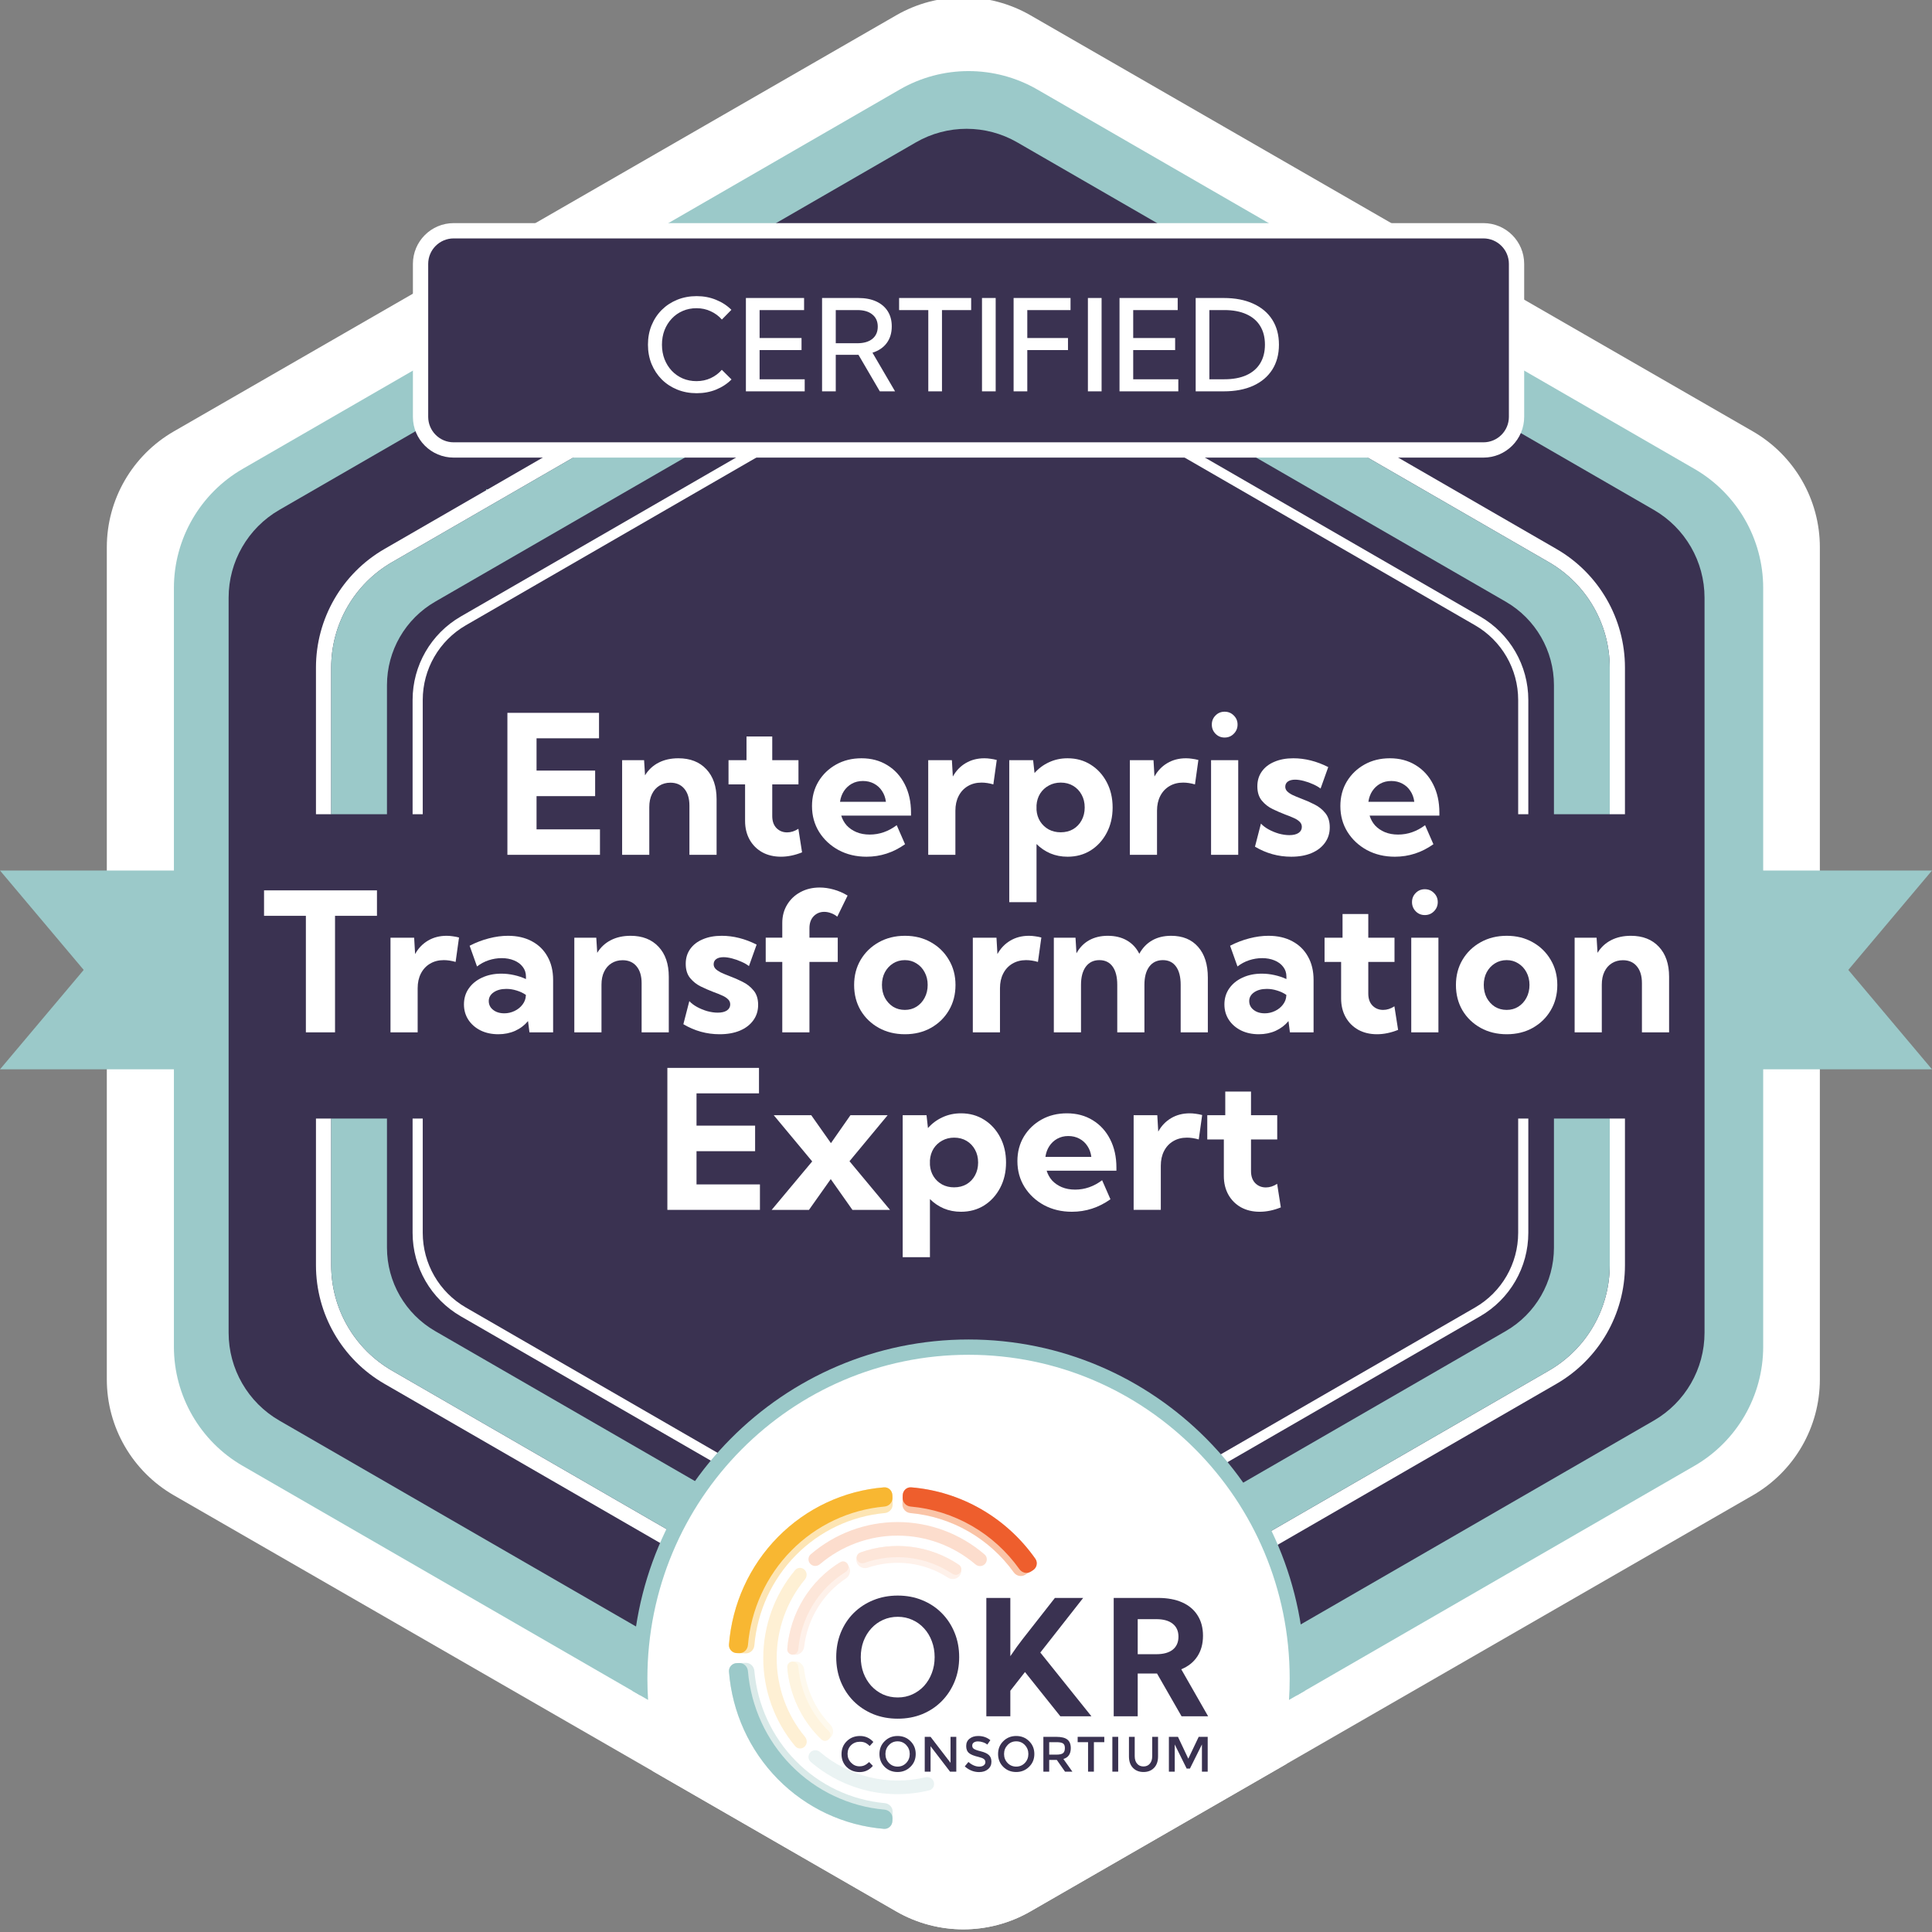 <?xml version="1.0" encoding="UTF-8"?> <svg xmlns="http://www.w3.org/2000/svg" width="363" height="363" viewBox="0 0 363 363" fill="none"><rect x="0" y="0" width="363" height="363" fill="#808080" stroke="none"/><g clip-path="url(#clip0_332_13309)"><path d="M168.394 2.87C176.195 -1.623 185.806 -1.623 193.607 2.87L329.324 81.043C337.125 85.537 341.93 93.84 341.93 102.826V259.174C341.93 268.16 337.125 276.463 329.324 280.957L193.607 359.13C185.806 363.623 176.195 363.623 168.394 359.13L32.677 280.957C24.876 276.463 20.07 268.16 20.07 259.174V102.826C20.07 93.84 24.876 85.537 32.677 81.043L168.394 2.87Z" fill="white"></path><path fill-rule="evenodd" clip-rule="evenodd" d="M188.204 28.434C184.352 26.21 179.605 26.21 175.753 28.434L52.309 99.704C48.457 101.929 46.084 106.039 46.084 110.487V253.028C46.084 257.476 48.457 261.586 52.309 263.811L175.752 335.081C179.605 337.305 184.352 337.305 188.204 335.081L311.648 263.811C315.501 261.586 317.874 257.476 317.874 253.028V110.487C317.874 106.04 315.501 101.929 311.648 99.705L188.204 28.434ZM169.048 16.822C177.049 12.202 186.907 12.202 194.909 16.822L318.352 88.092C326.353 92.712 331.283 101.248 331.283 110.487V163.559H363L347.274 182.236L363 200.913H331.283V253.028C331.283 262.267 326.353 270.804 318.353 275.423L194.908 346.694C186.908 351.312 177.05 351.313 169.049 346.694L45.605 275.423C37.604 270.804 32.675 262.267 32.675 253.028V200.913H0L15.726 182.236L0 163.559H32.675V110.487C32.675 101.248 37.604 92.712 45.605 88.092L169.048 16.822Z" fill="#9BC9C9"></path><path d="M172.078 26.754C177.976 23.349 185.241 23.349 191.138 26.754L310.732 95.801C316.629 99.206 320.262 105.498 320.262 112.307V250.402C320.262 257.211 316.629 263.503 310.732 266.908L191.138 335.956C185.241 339.36 177.976 339.36 172.078 335.956L52.485 266.908C46.588 263.503 42.955 257.211 42.955 250.402V112.307C42.955 105.498 46.588 99.206 52.485 95.801L172.078 26.754Z" fill="#3A3251"></path><path fill-rule="evenodd" clip-rule="evenodd" d="M291.015 105.626L193.774 49.483C186.697 45.398 177.979 45.398 170.902 49.483L73.661 105.626C66.584 109.711 62.225 117.262 62.225 125.433V152.985H59.366V125.433C59.366 116.241 64.27 107.746 72.231 103.15L169.473 47.007C177.434 42.411 187.242 42.411 195.203 47.007L292.445 103.15C300.406 107.746 305.31 116.241 305.31 125.433V152.985H302.451V125.433C302.451 117.262 298.092 109.711 291.015 105.626ZM59.366 210.165H62.225V237.718C62.225 245.889 66.584 253.44 73.661 257.526L170.902 313.668C177.979 317.754 186.697 317.754 193.774 313.668L291.015 257.526C298.092 253.44 302.451 245.889 302.451 237.718V210.165H305.31V237.718C305.31 246.911 300.406 255.405 292.445 260.002L195.203 316.144C187.242 320.74 177.434 320.74 169.473 316.144L72.231 260.002C64.27 255.405 59.366 246.911 59.366 237.718V210.165Z" fill="white"></path><path fill-rule="evenodd" clip-rule="evenodd" d="M291.015 105.625L193.773 49.483C186.697 45.397 177.978 45.397 170.902 49.483L73.66 105.625C66.584 109.711 62.224 117.261 62.224 125.433V152.984H72.707V128.733C72.707 122.264 76.158 116.287 81.76 113.052L173.284 60.211C178.886 56.977 185.789 56.977 191.391 60.211L282.914 113.052C288.517 116.287 291.968 122.264 291.968 128.733V152.984H302.451V125.433C302.451 117.261 298.091 109.711 291.015 105.625ZM166.749 48.579L74.955 101.576C75 101.55 75.044 101.524 75.09 101.498L166.613 48.657C166.658 48.631 166.703 48.605 166.749 48.579ZM198.062 48.657C198.017 48.631 197.971 48.605 197.926 48.579L289.72 101.576C289.675 101.55 289.63 101.524 289.585 101.498L198.062 48.657ZM302.451 237.717V210.164H291.968V234.416C291.968 240.885 288.517 246.862 282.914 250.097L191.391 302.938C185.789 306.172 178.886 306.172 173.284 302.938L81.76 250.097C76.158 246.862 72.707 240.885 72.707 234.416V210.164H62.224V237.717C62.224 245.889 66.584 253.439 73.66 257.525L170.902 313.667C177.978 317.753 186.697 317.753 193.773 313.667L291.015 257.525C298.091 253.439 302.451 245.889 302.451 237.717Z" fill="#9BC9C9"></path><path fill-rule="evenodd" clip-rule="evenodd" d="M277.147 117.482L190.438 67.421C185.426 64.527 179.25 64.527 174.237 67.421L87.529 117.482C82.516 120.376 79.428 125.724 79.428 131.512V152.983H77.522V131.512C77.522 125.043 80.974 119.066 86.576 115.831L173.284 65.77C178.887 62.536 185.789 62.536 191.391 65.77L278.1 115.831C283.702 119.066 287.153 125.043 287.153 131.512V152.983H285.247V131.512C285.247 125.724 282.159 120.376 277.147 117.482ZM77.522 210.163H79.428V231.635C79.428 237.423 82.516 242.771 87.529 245.665L174.237 295.726C179.25 298.62 185.426 298.62 190.438 295.726L277.147 245.665C282.159 242.771 285.247 237.423 285.247 231.635V210.163H287.153V231.635C287.153 238.104 283.702 244.081 278.1 247.316L191.391 297.377C185.789 300.611 178.887 300.611 173.284 297.377L86.576 247.316C80.974 244.081 77.522 238.104 77.522 231.635V210.163Z" fill="white"></path><path d="M240.652 226.857C239.289 227.403 237.967 227.676 236.686 227.676C235.358 227.676 234.184 227.397 233.165 226.84C232.157 226.271 231.369 225.482 230.799 224.474C230.23 223.455 229.946 222.281 229.946 220.953V214.088H226.833V209.535H230.213V205.089H235.05V209.535H239.976V214.088H235.05V220.028C235.05 221 235.317 221.759 235.85 222.305C236.384 222.838 237.048 223.105 237.842 223.105C238.565 223.105 239.271 222.88 239.959 222.429L240.652 226.857Z" fill="white"></path><path d="M218.101 227.32H212.997V209.535H217.443L217.621 212.612C218.213 211.533 219.02 210.691 220.039 210.087C221.059 209.482 222.227 209.18 223.543 209.18C223.922 209.18 224.302 209.209 224.681 209.268C225.072 209.316 225.469 209.393 225.873 209.5L225.232 214.088C224.45 213.863 223.709 213.75 223.009 213.75C222.025 213.75 221.16 213.975 220.413 214.426C219.678 214.865 219.109 215.481 218.705 216.276C218.302 217.058 218.101 217.977 218.101 219.032V227.32Z" fill="white"></path><path d="M208.64 225.328C206.435 226.893 204.022 227.676 201.402 227.676C199.458 227.676 197.709 227.261 196.156 226.431C194.614 225.589 193.393 224.451 192.492 223.016C191.603 221.581 191.158 219.963 191.158 218.161C191.158 216.442 191.561 214.906 192.368 213.555C193.186 212.203 194.294 211.136 195.693 210.353C197.092 209.571 198.681 209.18 200.46 209.18C202.297 209.18 203.916 209.612 205.315 210.478C206.714 211.331 207.805 212.529 208.587 214.07C209.37 215.6 209.761 217.372 209.761 219.388V219.957H196.654C196.867 220.657 197.211 221.273 197.685 221.807C198.171 222.328 198.776 222.743 199.499 223.052C200.234 223.36 201.07 223.514 202.007 223.514C203.821 223.514 205.51 222.927 207.075 221.753L208.64 225.328ZM196.422 217.36H205.048C204.953 216.59 204.71 215.914 204.319 215.333C203.939 214.74 203.435 214.278 202.807 213.946C202.191 213.614 201.497 213.448 200.726 213.448C199.944 213.448 199.244 213.62 198.628 213.964C198.023 214.307 197.531 214.77 197.152 215.351C196.772 215.932 196.529 216.602 196.422 217.36Z" fill="white"></path><path d="M174.724 236.212H169.603V209.535H174.084L174.351 211.954C175.11 211.088 176.017 210.413 177.072 209.927C178.139 209.429 179.301 209.18 180.558 209.18C182.194 209.18 183.646 209.583 184.915 210.389C186.184 211.183 187.186 212.28 187.921 213.679C188.656 215.066 189.023 216.649 189.023 218.428C189.023 220.194 188.656 221.777 187.921 223.176C187.186 224.575 186.184 225.678 184.915 226.484C183.646 227.278 182.194 227.676 180.558 227.676C179.396 227.676 178.317 227.468 177.321 227.053C176.337 226.626 175.471 226.039 174.724 225.292V236.212ZM179.26 223.087C180.149 223.087 180.931 222.891 181.607 222.5C182.283 222.097 182.811 221.546 183.19 220.846C183.581 220.135 183.777 219.329 183.777 218.428C183.777 217.515 183.581 216.708 183.19 216.009C182.811 215.309 182.283 214.758 181.607 214.355C180.931 213.952 180.155 213.75 179.277 213.75C178.447 213.75 177.7 213.934 177.036 214.302C176.373 214.657 175.833 215.155 175.418 215.795C175.015 216.436 174.784 217.171 174.724 218.001V218.89C174.784 219.696 175.015 220.419 175.418 221.06C175.821 221.688 176.355 222.186 177.019 222.554C177.683 222.909 178.43 223.087 179.26 223.087Z" fill="white"></path><path d="M151.997 227.321H144.99L152.602 218.215L145.381 209.536H152.424L156.123 214.783L159.787 209.536H166.776L159.609 218.179L167.22 227.321H160.16L156.087 221.541L151.997 227.321Z" fill="white"></path><path d="M125.39 227.321V200.645H142.605V205.429H130.867V211.493H141.876V216.295H130.867V222.537H142.783V227.321H125.39Z" fill="white"></path><path d="M313.603 193.965H308.499V184.717C308.499 183.366 308.179 182.311 307.539 181.552C306.911 180.793 306.039 180.413 304.925 180.413C304.142 180.413 303.449 180.603 302.844 180.983C302.251 181.35 301.789 181.878 301.457 182.565C301.125 183.241 300.959 184.053 300.959 185.002V193.965H295.854V176.181H299.981L300.158 179.026C300.799 177.983 301.652 177.189 302.719 176.643C303.786 176.098 305.019 175.825 306.419 175.825C308.648 175.825 310.402 176.513 311.683 177.888C312.963 179.252 313.603 181.125 313.603 183.508V193.965Z" fill="white"></path><path d="M283.104 194.321C281.278 194.321 279.641 193.924 278.195 193.129C276.748 192.323 275.61 191.227 274.78 189.839C273.962 188.44 273.553 186.852 273.553 185.073C273.553 183.306 273.962 181.73 274.78 180.342C275.61 178.943 276.748 177.841 278.195 177.034C279.641 176.228 281.278 175.825 283.104 175.825C284.929 175.825 286.554 176.228 287.976 177.034C289.411 177.841 290.537 178.943 291.356 180.342C292.186 181.73 292.6 183.306 292.6 185.073C292.6 186.852 292.186 188.44 291.356 189.839C290.537 191.227 289.411 192.323 287.976 193.129C286.554 193.924 284.929 194.321 283.104 194.321ZM283.086 189.75C283.904 189.75 284.633 189.549 285.273 189.146C285.925 188.731 286.435 188.173 286.803 187.474C287.182 186.763 287.372 185.956 287.372 185.055C287.372 184.166 287.182 183.372 286.803 182.672C286.435 181.973 285.925 181.421 285.273 181.018C284.633 180.603 283.904 180.396 283.086 180.396C282.256 180.396 281.515 180.603 280.863 181.018C280.222 181.421 279.713 181.973 279.333 182.672C278.966 183.372 278.782 184.166 278.782 185.055C278.782 185.956 278.966 186.763 279.333 187.474C279.713 188.173 280.222 188.731 280.863 189.146C281.515 189.549 282.256 189.75 283.086 189.75Z" fill="white"></path><path d="M267.701 171.93C267.026 171.93 266.456 171.693 265.994 171.219C265.532 170.744 265.3 170.169 265.3 169.494C265.3 168.818 265.532 168.249 265.994 167.786C266.456 167.312 267.026 167.075 267.701 167.075C268.389 167.075 268.964 167.312 269.426 167.786C269.901 168.249 270.138 168.818 270.138 169.494C270.138 170.169 269.901 170.744 269.426 171.219C268.964 171.693 268.389 171.93 267.701 171.93ZM270.262 193.965H265.158V176.181H270.262V193.965Z" fill="white"></path><path d="M262.687 193.503C261.323 194.048 260.001 194.321 258.721 194.321C257.393 194.321 256.219 194.042 255.199 193.485C254.192 192.916 253.403 192.128 252.834 191.12C252.265 190.1 251.98 188.926 251.98 187.598V180.734H248.868V176.181H252.247V171.735H257.085V176.181H262.011V180.734H257.085V186.674C257.085 187.646 257.351 188.405 257.885 188.95C258.418 189.484 259.082 189.75 259.877 189.75C260.6 189.75 261.306 189.525 261.993 189.075L262.687 193.503Z" fill="white"></path><path d="M246.805 193.965H242.359L242.092 191.849C241.44 192.631 240.634 193.242 239.674 193.681C238.713 194.108 237.658 194.321 236.508 194.321C235.263 194.321 234.155 194.084 233.182 193.61C232.21 193.124 231.445 192.46 230.888 191.618C230.331 190.764 230.052 189.798 230.052 188.719C230.052 187.581 230.355 186.579 230.959 185.713C231.564 184.848 232.394 184.172 233.449 183.686C234.516 183.188 235.726 182.939 237.077 182.939C237.872 182.939 238.666 183.028 239.46 183.206C240.267 183.384 241.013 183.632 241.701 183.953V183.49C241.701 182.779 241.5 182.168 241.096 181.658C240.705 181.137 240.16 180.734 239.46 180.449C238.773 180.165 238.002 180.022 237.148 180.022C236.33 180.022 235.518 180.153 234.712 180.413C233.917 180.674 233.182 181.066 232.507 181.587L231.119 177.692C232.317 177.076 233.526 176.614 234.747 176.305C235.98 175.985 237.172 175.825 238.322 175.825C240.053 175.825 241.553 176.169 242.822 176.857C244.09 177.532 245.068 178.493 245.756 179.738C246.456 180.971 246.805 182.435 246.805 184.13V193.965ZM237.628 190.391C238.304 190.391 238.95 190.242 239.567 189.946C240.184 189.65 240.681 189.246 241.061 188.737C241.452 188.227 241.66 187.664 241.683 187.047V186.923C241.162 186.567 240.581 186.294 239.94 186.105C239.312 185.903 238.672 185.802 238.02 185.802C237.048 185.802 236.253 186.016 235.637 186.442C235.02 186.869 234.712 187.421 234.712 188.096C234.712 188.535 234.836 188.932 235.085 189.288C235.346 189.632 235.696 189.905 236.135 190.106C236.573 190.296 237.071 190.391 237.628 190.391Z" fill="white"></path><path d="M226.939 193.965H221.835V185.037C221.835 183.555 221.544 182.411 220.963 181.605C220.382 180.799 219.558 180.396 218.491 180.396C217.4 180.396 216.547 180.805 215.93 181.623C215.326 182.441 215.023 183.579 215.023 185.037V193.965H209.919V185.037C209.919 183.555 209.629 182.411 209.048 181.605C208.467 180.799 207.637 180.396 206.558 180.396C205.479 180.396 204.631 180.805 204.015 181.623C203.41 182.441 203.108 183.579 203.108 185.037V193.965H198.003V176.181H202.076L202.254 179.115C202.847 178.036 203.641 177.218 204.637 176.661C205.645 176.104 206.813 175.825 208.141 175.825C209.528 175.825 210.725 176.116 211.733 176.697C212.741 177.277 213.517 178.113 214.063 179.204C214.668 178.101 215.468 177.266 216.464 176.697C217.472 176.116 218.663 175.825 220.038 175.825C222.208 175.825 223.898 176.519 225.107 177.906C226.328 179.281 226.939 181.208 226.939 183.686V193.965Z" fill="white"></path><path d="M187.885 193.965H182.781V176.181H187.227L187.405 179.257C187.998 178.179 188.804 177.337 189.824 176.732C190.844 176.127 192.011 175.825 193.328 175.825C193.707 175.825 194.086 175.855 194.466 175.914C194.857 175.961 195.254 176.038 195.657 176.145L195.017 180.734C194.235 180.508 193.493 180.396 192.794 180.396C191.81 180.396 190.944 180.621 190.197 181.072C189.462 181.51 188.893 182.127 188.49 182.921C188.087 183.704 187.885 184.623 187.885 185.678V193.965Z" fill="white"></path><path d="M170.03 194.321C168.204 194.321 166.568 193.924 165.122 193.129C163.675 192.323 162.537 191.227 161.707 189.839C160.889 188.44 160.48 186.852 160.48 185.073C160.48 183.306 160.889 181.73 161.707 180.342C162.537 178.943 163.675 177.841 165.122 177.034C166.568 176.228 168.204 175.825 170.03 175.825C171.856 175.825 173.481 176.228 174.903 177.034C176.338 177.841 177.464 178.943 178.282 180.342C179.112 181.73 179.527 183.306 179.527 185.073C179.527 186.852 179.112 188.44 178.282 189.839C177.464 191.227 176.338 192.323 174.903 193.129C173.481 193.924 171.856 194.321 170.03 194.321ZM170.013 189.75C170.831 189.75 171.56 189.549 172.2 189.146C172.852 188.731 173.362 188.173 173.729 187.474C174.109 186.763 174.299 185.956 174.299 185.055C174.299 184.166 174.109 183.372 173.729 182.672C173.362 181.973 172.852 181.421 172.2 181.018C171.56 180.603 170.831 180.396 170.013 180.396C169.183 180.396 168.442 180.603 167.789 181.018C167.149 181.421 166.639 181.973 166.26 182.672C165.892 183.372 165.709 184.166 165.709 185.055C165.709 185.956 165.892 186.763 166.26 187.474C166.639 188.173 167.149 188.731 167.789 189.146C168.442 189.549 169.183 189.75 170.013 189.75Z" fill="white"></path><path d="M152.085 193.965H146.981V180.733H143.869V176.18H146.981V173.406C146.981 172.125 147.283 170.987 147.888 169.991C148.493 168.984 149.323 168.195 150.378 167.626C151.445 167.045 152.654 166.755 154.006 166.755C154.86 166.755 155.731 166.879 156.62 167.128C157.509 167.365 158.387 167.745 159.252 168.266L157.314 172.232C156.934 171.924 156.531 171.699 156.104 171.556C155.689 171.402 155.274 171.325 154.86 171.325C154.077 171.325 153.419 171.598 152.885 172.143C152.352 172.689 152.085 173.442 152.085 174.402V176.18H157.403V180.733H152.085V193.965Z" fill="white"></path><path d="M128.396 192.436L129.516 188.096C129.872 188.488 130.346 188.849 130.939 189.181C131.543 189.513 132.19 189.78 132.877 189.982C133.577 190.171 134.235 190.266 134.851 190.266C135.586 190.266 136.161 190.13 136.576 189.857C136.991 189.573 137.199 189.193 137.199 188.719C137.199 188.328 137.057 188.002 136.772 187.741C136.499 187.468 136.126 187.231 135.652 187.029C135.189 186.816 134.673 186.608 134.104 186.407C133.334 186.11 132.539 185.767 131.721 185.375C130.915 184.984 130.233 184.451 129.676 183.775C129.119 183.099 128.84 182.204 128.84 181.089C128.84 180.022 129.119 179.097 129.676 178.315C130.233 177.521 131.022 176.91 132.041 176.483C133.061 176.044 134.247 175.825 135.598 175.825C137.792 175.825 139.979 176.376 142.161 177.479L140.72 181.516C140.341 181.22 139.867 180.947 139.297 180.698C138.728 180.437 138.141 180.23 137.537 180.076C136.944 179.921 136.41 179.844 135.936 179.844C135.355 179.844 134.899 179.963 134.567 180.2C134.247 180.437 134.087 180.763 134.087 181.178C134.087 181.486 134.199 181.765 134.424 182.014C134.65 182.251 134.982 182.482 135.42 182.708C135.871 182.921 136.422 183.152 137.074 183.401C137.881 183.698 138.693 184.053 139.511 184.468C140.341 184.871 141.034 185.417 141.592 186.105C142.161 186.78 142.445 187.681 142.445 188.808C142.445 189.91 142.143 190.877 141.538 191.707C140.945 192.537 140.104 193.183 139.013 193.645C137.934 194.096 136.665 194.321 135.207 194.321C132.776 194.321 130.506 193.693 128.396 192.436Z" fill="white"></path><path d="M125.657 193.965H120.553V184.717C120.553 183.366 120.233 182.311 119.593 181.552C118.964 180.793 118.093 180.413 116.978 180.413C116.196 180.413 115.502 180.603 114.898 180.983C114.305 181.35 113.842 181.878 113.51 182.565C113.178 183.241 113.012 184.053 113.012 185.002V193.965H107.908V176.181H112.034L112.212 179.026C112.852 177.983 113.706 177.189 114.773 176.643C115.84 176.098 117.073 175.825 118.472 175.825C120.701 175.825 122.456 176.513 123.736 177.888C125.017 179.252 125.657 181.125 125.657 183.508V193.965Z" fill="white"></path><path d="M103.924 193.965H99.478L99.211 191.849C98.559 192.631 97.753 193.242 96.792 193.681C95.832 194.108 94.777 194.321 93.627 194.321C92.382 194.321 91.273 194.084 90.301 193.61C89.329 193.124 88.564 192.46 88.007 191.618C87.45 190.764 87.171 189.798 87.171 188.719C87.171 187.581 87.473 186.579 88.078 185.713C88.683 184.848 89.513 184.172 90.568 183.686C91.635 183.188 92.844 182.939 94.196 182.939C94.99 182.939 95.785 183.028 96.579 183.206C97.385 183.384 98.132 183.632 98.82 183.953V183.49C98.82 182.779 98.618 182.168 98.215 181.658C97.824 181.137 97.278 180.734 96.579 180.449C95.891 180.165 95.121 180.022 94.267 180.022C93.449 180.022 92.637 180.153 91.831 180.413C91.036 180.674 90.301 181.066 89.625 181.587L88.238 177.692C89.436 177.076 90.645 176.614 91.866 176.305C93.099 175.985 94.291 175.825 95.441 175.825C97.172 175.825 98.672 176.169 99.94 176.857C101.209 177.532 102.187 178.493 102.875 179.738C103.574 180.971 103.924 182.435 103.924 184.13V193.965ZM94.747 190.391C95.423 190.391 96.069 190.242 96.686 189.946C97.302 189.65 97.8 189.246 98.18 188.737C98.571 188.227 98.778 187.664 98.802 187.047V186.923C98.28 186.567 97.699 186.294 97.059 186.105C96.431 185.903 95.79 185.802 95.138 185.802C94.166 185.802 93.372 186.016 92.755 186.442C92.139 186.869 91.831 187.421 91.831 188.096C91.831 188.535 91.955 188.932 92.204 189.288C92.465 189.632 92.814 189.905 93.253 190.106C93.692 190.296 94.19 190.391 94.747 190.391Z" fill="white"></path><path d="M78.473 193.965H73.369V176.181H77.815L77.993 179.257C78.586 178.179 79.392 177.337 80.412 176.732C81.431 176.127 82.599 175.825 83.915 175.825C84.295 175.825 84.674 175.855 85.054 175.914C85.445 175.961 85.842 176.038 86.245 176.145L85.605 180.734C84.822 180.508 84.081 180.396 83.382 180.396C82.398 180.396 81.532 180.621 80.785 181.072C80.05 181.51 79.481 182.127 79.078 182.921C78.675 183.704 78.473 184.623 78.473 185.678V193.965Z" fill="white"></path><path d="M62.948 193.966H57.471V172.073H49.61V167.289H70.827V172.073H62.948V193.966Z" fill="white"></path><path d="M269.321 158.619C267.116 160.184 264.703 160.967 262.083 160.967C260.138 160.967 258.39 160.552 256.836 159.722C255.295 158.88 254.074 157.742 253.173 156.307C252.283 154.872 251.839 153.254 251.839 151.452C251.839 149.733 252.242 148.197 253.048 146.846C253.866 145.494 254.975 144.427 256.374 143.644C257.773 142.862 259.362 142.471 261.14 142.471C262.978 142.471 264.596 142.903 265.995 143.769C267.394 144.623 268.485 145.82 269.268 147.361C270.05 148.891 270.442 150.663 270.442 152.679V153.248H257.334C257.548 153.948 257.892 154.564 258.366 155.098C258.852 155.619 259.457 156.034 260.18 156.343C260.915 156.651 261.751 156.805 262.687 156.805C264.501 156.805 266.191 156.218 267.756 155.044L269.321 158.619ZM257.103 150.651H265.729C265.634 149.881 265.391 149.205 264.999 148.624C264.62 148.031 264.116 147.569 263.488 147.237C262.871 146.905 262.178 146.739 261.407 146.739C260.624 146.739 259.925 146.911 259.308 147.255C258.704 147.598 258.212 148.061 257.832 148.642C257.453 149.223 257.21 149.893 257.103 150.651Z" fill="white"></path><path d="M235.796 159.081L236.917 154.742C237.273 155.133 237.747 155.495 238.34 155.827C238.944 156.159 239.59 156.426 240.278 156.627C240.978 156.817 241.636 156.912 242.252 156.912C242.987 156.912 243.562 156.775 243.977 156.503C244.392 156.218 244.6 155.839 244.6 155.364C244.6 154.973 244.457 154.647 244.173 154.386C243.9 154.114 243.527 153.876 243.052 153.675C242.59 153.461 242.074 153.254 241.505 153.052C240.735 152.756 239.94 152.412 239.122 152.021C238.316 151.63 237.634 151.096 237.077 150.42C236.52 149.744 236.241 148.849 236.241 147.735C236.241 146.668 236.52 145.743 237.077 144.96C237.634 144.166 238.423 143.555 239.442 143.129C240.462 142.69 241.648 142.471 242.999 142.471C245.193 142.471 247.38 143.022 249.562 144.125L248.121 148.162C247.742 147.865 247.267 147.593 246.698 147.344C246.129 147.083 245.542 146.875 244.938 146.721C244.345 146.567 243.811 146.49 243.337 146.49C242.756 146.49 242.3 146.608 241.968 146.846C241.648 147.083 241.487 147.409 241.487 147.824C241.487 148.132 241.6 148.411 241.825 148.66C242.051 148.897 242.383 149.128 242.821 149.353C243.272 149.567 243.823 149.798 244.475 150.047C245.281 150.343 246.094 150.699 246.912 151.114C247.742 151.517 248.435 152.062 248.993 152.75C249.562 153.426 249.846 154.327 249.846 155.453C249.846 156.556 249.544 157.522 248.939 158.352C248.346 159.182 247.505 159.828 246.414 160.291C245.335 160.741 244.066 160.967 242.608 160.967C240.177 160.967 237.907 160.338 235.796 159.081Z" fill="white"></path><path d="M230.087 138.576C229.411 138.576 228.842 138.338 228.38 137.864C227.917 137.39 227.686 136.815 227.686 136.139C227.686 135.463 227.917 134.894 228.38 134.432C228.842 133.958 229.411 133.72 230.087 133.72C230.775 133.72 231.35 133.958 231.812 134.432C232.286 134.894 232.524 135.463 232.524 136.139C232.524 136.815 232.286 137.39 231.812 137.864C231.35 138.338 230.775 138.576 230.087 138.576ZM232.648 160.611H227.544V142.826H232.648V160.611Z" fill="white"></path><path d="M217.39 160.611H212.286V142.826H216.732L216.91 145.903C217.502 144.824 218.309 143.982 219.328 143.378C220.348 142.773 221.516 142.471 222.832 142.471C223.211 142.471 223.591 142.5 223.97 142.56C224.361 142.607 224.759 142.684 225.162 142.791L224.521 147.379C223.739 147.154 222.998 147.041 222.298 147.041C221.314 147.041 220.449 147.266 219.702 147.717C218.967 148.156 218.398 148.772 217.994 149.567C217.591 150.349 217.39 151.268 217.39 152.323V160.611Z" fill="white"></path><path d="M194.75 169.503H189.628V142.826H194.11L194.376 145.245C195.135 144.379 196.042 143.704 197.097 143.218C198.165 142.72 199.326 142.471 200.583 142.471C202.219 142.471 203.672 142.874 204.94 143.68C206.209 144.474 207.211 145.571 207.946 146.97C208.681 148.357 209.049 149.94 209.049 151.719C209.049 153.485 208.681 155.068 207.946 156.467C207.211 157.866 206.209 158.969 204.94 159.775C203.672 160.569 202.219 160.967 200.583 160.967C199.421 160.967 198.342 160.759 197.346 160.344C196.362 159.917 195.497 159.33 194.75 158.583V169.503ZM199.285 156.378C200.174 156.378 200.957 156.182 201.633 155.791C202.308 155.388 202.836 154.837 203.215 154.137C203.607 153.426 203.802 152.62 203.802 151.719C203.802 150.806 203.607 149.999 203.215 149.3C202.836 148.6 202.308 148.049 201.633 147.646C200.957 147.243 200.18 147.041 199.303 147.041C198.473 147.041 197.726 147.225 197.062 147.593C196.398 147.948 195.858 148.446 195.443 149.086C195.04 149.727 194.809 150.462 194.75 151.292V152.181C194.809 152.987 195.04 153.71 195.443 154.351C195.847 154.979 196.38 155.477 197.044 155.845C197.708 156.2 198.455 156.378 199.285 156.378Z" fill="white"></path><path d="M179.507 160.611H174.403V142.826H178.849L179.027 145.903C179.62 144.824 180.426 143.982 181.446 143.378C182.466 142.773 183.634 142.471 184.95 142.471C185.329 142.471 185.708 142.5 186.088 142.56C186.479 142.607 186.876 142.684 187.279 142.791L186.639 147.379C185.857 147.154 185.116 147.041 184.416 147.041C183.432 147.041 182.566 147.266 181.819 147.717C181.084 148.156 180.515 148.772 180.112 149.567C179.709 150.349 179.507 151.268 179.507 152.323V160.611Z" fill="white"></path><path d="M170.047 158.619C167.842 160.184 165.429 160.967 162.809 160.967C160.864 160.967 159.116 160.552 157.562 159.722C156.021 158.88 154.8 157.742 153.899 156.307C153.01 154.872 152.565 153.254 152.565 151.452C152.565 149.733 152.968 148.197 153.774 146.846C154.592 145.494 155.701 144.427 157.1 143.644C158.499 142.862 160.088 142.471 161.866 142.471C163.704 142.471 165.322 142.903 166.721 143.769C168.121 144.623 169.211 145.82 169.994 147.361C170.776 148.891 171.168 150.663 171.168 152.679V153.248H158.06C158.274 153.948 158.618 154.564 159.092 155.098C159.578 155.619 160.183 156.034 160.906 156.343C161.641 156.651 162.477 156.805 163.414 156.805C165.228 156.805 166.917 156.218 168.482 155.044L170.047 158.619ZM157.829 150.651H166.455C166.36 149.881 166.117 149.205 165.726 148.624C165.346 148.031 164.842 147.569 164.214 147.237C163.597 146.905 162.904 146.739 162.133 146.739C161.351 146.739 160.651 146.911 160.034 147.255C159.43 147.598 158.938 148.061 158.558 148.642C158.179 149.223 157.936 149.893 157.829 150.651Z" fill="white"></path><path d="M150.698 160.147C149.335 160.693 148.013 160.965 146.733 160.965C145.405 160.965 144.231 160.687 143.211 160.129C142.203 159.56 141.415 158.772 140.846 157.764C140.277 156.744 139.992 155.571 139.992 154.243V147.378H136.88V142.825H140.259V138.379H145.096V142.825H150.023V147.378H145.096V153.318C145.096 154.29 145.363 155.049 145.897 155.594C146.43 156.128 147.094 156.395 147.889 156.395C148.612 156.395 149.317 156.169 150.005 155.719L150.698 160.147Z" fill="white"></path><path d="M134.639 160.611H129.534V151.363C129.534 150.011 129.214 148.956 128.574 148.197C127.946 147.438 127.074 147.059 125.96 147.059C125.177 147.059 124.484 147.249 123.879 147.628C123.286 147.996 122.824 148.523 122.492 149.211C122.16 149.887 121.994 150.699 121.994 151.647V160.611H116.89V142.826H121.016L121.194 145.672C121.834 144.628 122.687 143.834 123.754 143.289C124.822 142.743 126.055 142.471 127.454 142.471C129.683 142.471 131.437 143.158 132.718 144.534C133.998 145.897 134.639 147.77 134.639 150.154V160.611Z" fill="white"></path><path d="M95.334 160.611V133.934H112.549V138.718H100.811V144.783H111.82V149.585H100.811V155.827H112.727V160.611H95.334Z" fill="white"></path><path fill-rule="evenodd" clip-rule="evenodd" d="M241.676 331.442L193.606 359.13C185.805 363.623 176.195 363.623 168.394 359.13L122.651 332.782C121.056 327.255 120.201 321.411 120.201 315.367C120.201 280.995 147.849 253.111 181.978 253.111C216.108 253.111 243.755 280.995 243.755 315.367C243.755 320.925 243.032 326.314 241.676 331.442Z" fill="white"></path><path d="M245.15 317.687C245.178 316.917 245.192 316.143 245.192 315.367C245.192 280.212 216.912 251.674 181.978 251.674C147.044 251.674 118.764 280.212 118.764 315.367C118.764 316.143 118.778 316.916 118.805 317.686L121.768 319.397C121.681 318.064 121.638 316.721 121.638 315.367C121.638 281.777 148.652 254.547 181.978 254.547C215.303 254.547 242.318 281.777 242.318 315.367C242.318 316.721 242.274 318.065 242.188 319.397L245.15 317.687Z" fill="#9BC9C9"></path><path d="M167.671 342.144C167.644 343.008 166.93 343.689 166.08 343.62C158.572 343.005 151.505 339.704 146.159 334.281C140.812 328.858 137.564 321.695 136.968 314.089C136.9 313.228 137.574 312.506 138.426 312.479L140.102 312.426C140.956 312.401 141.664 313.08 141.738 313.941C142.293 320.319 145.042 326.316 149.531 330.87C154.02 335.424 159.938 338.217 166.234 338.788C167.083 338.864 167.753 339.583 167.725 340.445L167.671 342.144Z" fill="#DAEAE9"></path><path d="M167.671 280.932C167.644 280.068 166.93 279.386 166.08 279.456C158.572 280.071 151.505 283.371 146.159 288.794C140.812 294.217 137.564 301.38 136.968 308.986C136.9 309.847 137.574 310.569 138.426 310.596L140.102 310.649C140.956 310.675 141.664 309.996 141.738 309.135C142.293 302.757 145.042 296.759 149.531 292.206C154.02 287.652 159.938 284.859 166.234 284.288C167.083 284.211 167.753 283.493 167.725 282.63L167.671 280.932Z" fill="#FDE5B4"></path><path d="M169.612 280.932C169.639 280.068 170.353 279.386 171.203 279.456C175.802 279.833 180.271 281.22 184.296 283.528C188.321 285.838 191.795 289.005 194.48 292.805C194.977 293.507 194.767 294.479 194.05 294.947L192.64 295.867C191.923 296.335 190.971 296.123 190.468 295.425C188.205 292.279 185.302 289.653 181.948 287.73C178.594 285.806 174.877 284.636 171.049 284.288C170.2 284.211 169.53 283.493 169.558 282.63L169.612 280.932Z" fill="#FAC4A7"></path><path d="M161.006 293.654C160.668 292.861 161.02 291.92 161.826 291.637C164.818 290.585 168.014 290.238 171.172 290.63C174.329 291.021 177.348 292.141 180.001 293.893C180.715 294.365 180.833 295.364 180.315 296.051C179.798 296.737 178.822 296.875 178.101 296.413C175.895 294.996 173.399 294.089 170.791 293.766C168.185 293.443 165.548 293.712 163.068 294.547C162.259 294.819 161.345 294.447 161.006 293.654Z" fill="#FEF1EA"></path><path d="M149.418 312.163C148.566 312.191 147.875 312.915 147.966 313.774C148.218 316.161 148.87 318.491 149.901 320.661C150.93 322.832 152.318 324.804 154 326.494C154.606 327.103 155.596 327.01 156.149 326.353C156.704 325.696 156.631 324.701 156.033 324.085C154.677 322.685 153.554 321.068 152.712 319.293C151.87 317.519 151.325 315.62 151.094 313.672C150.993 312.814 150.271 312.135 149.418 312.163Z" fill="#FEF9ED"></path><path d="M152.245 329.253C151.768 329.768 151.792 330.58 152.323 331.036C155.352 333.638 158.95 335.482 162.826 336.413C166.702 337.343 170.735 337.329 174.595 336.381C175.272 336.214 175.652 335.5 175.455 334.823C175.256 334.146 174.555 333.764 173.876 333.926C170.441 334.751 166.856 334.753 163.408 333.926C159.961 333.099 156.758 331.467 154.051 329.169C153.518 328.716 152.721 328.739 152.245 329.253Z" fill="#EAF3F3"></path><path d="M152.241 293.821C151.766 293.308 151.789 292.498 152.32 292.043C156.873 288.131 162.663 285.971 168.66 285.976C174.659 285.98 180.445 288.148 184.994 292.066C185.523 292.522 185.545 293.332 185.069 293.844C184.593 294.357 183.799 294.379 183.268 293.926C179.187 290.45 174.017 288.528 168.659 288.525C163.301 288.521 158.128 290.434 154.043 293.905C153.51 294.357 152.716 294.335 152.241 293.821Z" fill="#FCDDCD"></path><path d="M151.155 294.926C150.646 294.443 149.845 294.467 149.394 295.005C145.533 299.618 143.402 305.481 143.406 311.556C143.411 317.63 145.55 323.49 149.417 328.097C149.868 328.635 150.67 328.658 151.178 328.174C151.685 327.691 151.707 326.883 151.258 326.343C147.829 322.212 145.934 316.978 145.93 311.554C145.926 306.129 147.815 300.893 151.238 296.757C151.685 296.216 151.663 295.41 151.155 294.926Z" fill="#FEF0D4"></path><path d="M161.035 293.066C160.814 292.531 161.063 291.913 161.602 291.717C164.658 290.604 167.934 290.229 171.167 290.629C174.401 291.03 177.49 292.194 180.191 294.02C180.667 294.342 180.762 295.002 180.42 295.469C180.079 295.934 179.432 296.028 178.954 295.709C176.543 294.097 173.791 293.07 170.915 292.714C168.039 292.358 165.124 292.682 162.401 293.658C161.861 293.852 161.255 293.602 161.035 293.066Z" fill="#FDE6D9"></path><path d="M149.418 310.912C148.566 310.884 147.875 310.16 147.966 309.301C148.297 306.163 149.32 303.135 150.968 300.442C152.615 297.748 154.838 295.473 157.464 293.776C158.184 293.312 159.131 293.615 159.534 294.376C159.938 295.137 159.66 296.093 158.947 296.567C156.799 297.995 154.979 299.883 153.619 302.106C152.26 304.328 151.4 306.819 151.094 309.404C150.993 310.261 150.271 310.94 149.418 310.912Z" fill="#FEF1EA"></path><path d="M148.893 310.895C148.322 310.876 147.87 310.391 147.916 309.813C148.186 306.493 149.229 303.28 150.967 300.44C152.704 297.601 155.081 295.224 157.897 293.503C158.386 293.203 159.016 293.397 159.287 293.908C159.558 294.419 159.368 295.053 158.879 295.356C156.383 296.9 154.275 299.02 152.728 301.547C151.182 304.073 150.247 306.928 149.992 309.88C149.941 310.458 149.466 310.914 148.893 310.895Z" fill="#FDE6D9"></path><path d="M148.897 312.182C148.323 312.2 147.869 312.687 147.916 313.267C148.124 315.824 148.792 318.325 149.889 320.644C150.987 322.964 152.494 325.057 154.332 326.822C154.748 327.223 155.406 327.17 155.781 326.729C156.154 326.287 156.102 325.624 155.687 325.222C154.067 323.647 152.738 321.789 151.765 319.734C150.793 317.678 150.195 315.464 149.999 313.199C149.948 312.619 149.471 312.163 148.897 312.182Z" fill="#FEF4DF"></path><path d="M167.671 342.143C167.644 343.007 166.93 343.689 166.08 343.619C158.572 343.004 151.505 339.704 146.159 334.281C140.812 328.858 137.564 321.694 136.968 314.089C136.9 313.228 137.574 312.506 138.426 312.479L138.896 312.464C139.748 312.438 140.456 313.117 140.529 313.978C141.095 320.667 143.97 326.96 148.677 331.734C153.383 336.509 159.591 339.43 166.194 340.012C167.044 340.087 167.714 340.805 167.687 341.668L167.671 342.143Z" fill="#9BC9C9"></path><path d="M167.671 280.932C167.644 280.068 166.93 279.386 166.08 279.456C158.572 280.071 151.505 283.371 146.159 288.794C140.812 294.217 137.564 301.38 136.968 308.986C136.9 309.847 137.574 310.569 138.426 310.596L138.896 310.611C139.748 310.637 140.456 309.958 140.529 309.097C141.095 302.408 143.97 296.115 148.677 291.341C153.383 286.567 159.591 283.645 166.194 283.063C167.044 282.988 167.714 282.271 167.687 281.407L167.671 280.932Z" fill="#F8B732"></path><path d="M169.613 280.932C169.641 280.068 170.355 279.386 171.205 279.456C175.819 279.834 180.303 281.23 184.338 283.552C188.374 285.875 191.853 289.061 194.537 292.883C195.031 293.587 194.818 294.557 194.1 295.023L193.704 295.279C192.986 295.745 192.034 295.53 191.536 294.829C189.167 291.499 186.114 288.719 182.581 286.686C179.047 284.653 175.127 283.419 171.09 283.063C170.241 282.988 169.571 282.271 169.598 281.407L169.613 280.932Z" fill="#EE5E2D"></path><path d="M168.682 322.921C167.014 322.921 165.472 322.633 164.057 322.061C162.652 321.477 161.427 320.667 160.383 319.629C159.349 318.581 158.543 317.355 157.968 315.952C157.402 314.548 157.118 313.015 157.118 311.355C157.118 309.694 157.402 308.162 157.968 306.758C158.543 305.344 159.349 304.118 160.383 303.081C161.427 302.043 162.652 301.237 164.057 300.664C165.472 300.08 167.014 299.789 168.682 299.789C170.352 299.789 171.889 300.08 173.294 300.664C174.699 301.237 175.915 302.043 176.939 303.081C177.973 304.118 178.778 305.344 179.354 306.758C179.93 308.162 180.218 309.694 180.218 311.355C180.218 313.015 179.93 314.548 179.354 315.952C178.778 317.355 177.973 318.581 176.939 319.629C175.915 320.667 174.699 321.477 173.294 322.061C171.889 322.633 170.352 322.921 168.682 322.921ZM168.682 318.932C169.669 318.932 170.581 318.739 171.421 318.354C172.269 317.968 173.006 317.435 173.63 316.753C174.255 316.06 174.738 315.259 175.079 314.35C175.431 313.431 175.607 312.432 175.607 311.355C175.607 310.277 175.431 309.279 175.079 308.36C174.738 307.44 174.255 306.639 173.63 305.957C173.006 305.266 172.269 304.731 171.421 304.356C170.581 303.971 169.669 303.778 168.682 303.778C167.687 303.778 166.765 303.971 165.916 304.356C165.077 304.731 164.34 305.266 163.706 305.957C163.081 306.639 162.594 307.44 162.242 308.36C161.9 309.279 161.73 310.277 161.73 311.355C161.73 312.432 161.9 313.431 162.242 314.35C162.594 315.269 163.081 316.075 163.706 316.767C164.34 317.449 165.077 317.982 165.916 318.368C166.765 318.744 167.687 318.932 168.682 318.932Z" fill="#3A3251"></path><path d="M189.83 322.474H185.321V300.232H189.83V311.176C190.269 310.523 190.689 309.92 191.089 309.367C191.488 308.813 191.83 308.358 192.113 308.003L198.203 300.232H203.516L195.465 310.493L205.068 322.474H199.227L192.581 314.156L189.83 317.67V322.474Z" fill="#3A3251"></path><path d="M226.995 322.474H222.003L217.392 314.437H213.762V322.474H209.253V300.232H217.597C219.363 300.232 220.876 300.515 222.135 301.078C223.394 301.641 224.355 302.457 225.019 303.524C225.692 304.583 226.029 305.853 226.029 307.335C226.029 308.857 225.672 310.158 224.961 311.234C224.258 312.302 223.253 313.103 221.945 313.637L226.995 322.474ZM213.762 310.805H217.26C218.597 310.805 219.622 310.523 220.334 309.96C221.057 309.386 221.418 308.571 221.418 307.514C221.418 306.455 221.057 305.645 220.334 305.082C219.622 304.508 218.597 304.222 217.26 304.222H213.762V310.805Z" fill="#3A3251"></path><path d="M163.302 331.068L164.002 331.79C163.333 332.566 162.505 332.954 161.52 332.954C160.542 332.954 159.728 332.637 159.076 332.004C158.434 331.362 158.112 330.555 158.112 329.582C158.112 328.602 158.442 327.79 159.103 327.149C159.763 326.497 160.595 326.172 161.598 326.172C162.585 326.172 163.416 326.546 164.094 327.295L163.407 328.058C163.1 327.755 162.809 327.545 162.536 327.429C162.263 327.313 161.942 327.255 161.572 327.255C160.911 327.255 160.357 327.47 159.909 327.898C159.468 328.326 159.248 328.87 159.248 329.53C159.248 330.18 159.468 330.734 159.909 331.188C160.348 331.643 160.872 331.871 161.479 331.871C161.849 331.871 162.166 331.807 162.43 331.683C162.703 331.558 162.994 331.353 163.302 331.068Z" fill="#3A3251"></path><path d="M168.645 327.176C168.002 327.176 167.461 327.407 167.021 327.871C166.58 328.334 166.361 328.897 166.361 329.557C166.361 330.216 166.58 330.778 167.021 331.241C167.461 331.696 168.002 331.924 168.645 331.924C169.288 331.924 169.829 331.696 170.27 331.241C170.709 330.778 170.929 330.216 170.929 329.557C170.929 328.897 170.709 328.334 170.27 327.871C169.829 327.407 169.288 327.176 168.645 327.176ZM168.645 332.94C167.677 332.94 166.867 332.62 166.215 331.977C165.564 331.327 165.238 330.519 165.238 329.557C165.238 328.593 165.564 327.79 166.215 327.149C166.867 326.497 167.677 326.172 168.645 326.172C169.613 326.172 170.424 326.497 171.075 327.149C171.726 327.79 172.052 328.593 172.052 329.557C172.052 330.519 171.722 331.322 171.062 331.963C170.402 332.615 169.596 332.94 168.645 332.94Z" fill="#3A3251"></path><path d="M178.593 326.331H179.676V332.872H178.501L174.843 328.097V332.872H173.747V326.331H174.843L178.593 331.213V326.331Z" fill="#3A3251"></path><path d="M182.671 327.978C182.671 328.254 182.771 328.455 182.974 328.58C183.176 328.731 183.608 328.887 184.268 329.048C184.964 329.218 185.469 329.449 185.786 329.743C186.112 330.037 186.276 330.462 186.276 331.014C186.276 331.594 186.059 332.062 185.628 332.418C185.206 332.776 184.651 332.954 183.965 332.954C182.97 332.954 182.071 332.597 181.271 331.884L181.957 331.055C182.627 331.634 183.304 331.924 183.991 331.924C184.334 331.924 184.611 331.848 184.823 331.696C185.034 331.536 185.14 331.33 185.14 331.081C185.14 330.831 185.043 330.635 184.849 330.492C184.664 330.35 184.33 330.22 183.846 330.104C183.009 329.908 182.428 329.676 182.103 329.409C181.724 329.115 181.535 328.664 181.535 328.058C181.535 327.47 181.746 327.01 182.169 326.68C182.591 326.341 183.132 326.172 183.792 326.172C184.682 326.172 185.444 326.435 186.078 326.961L185.496 327.79C185.303 327.612 185.043 327.47 184.718 327.362C184.391 327.246 184.07 327.189 183.753 327.189C183.427 327.189 183.163 327.26 182.961 327.403C182.768 327.537 182.671 327.728 182.671 327.978Z" fill="#3A3251"></path><path d="M190.934 327.176C190.291 327.176 189.75 327.407 189.31 327.871C188.87 328.334 188.65 328.897 188.65 329.557C188.65 330.216 188.87 330.778 189.31 331.241C189.75 331.696 190.291 331.924 190.934 331.924C191.577 331.924 192.118 331.696 192.559 331.241C192.999 330.778 193.218 330.216 193.218 329.557C193.218 328.897 192.999 328.334 192.559 327.871C192.118 327.407 191.577 327.176 190.934 327.176ZM190.934 332.94C189.966 332.94 189.156 332.62 188.504 331.977C187.853 331.327 187.527 330.519 187.527 329.557C187.527 328.593 187.853 327.79 188.504 327.149C189.156 326.497 189.966 326.172 190.934 326.172C191.902 326.172 192.713 326.497 193.364 327.149C194.015 327.79 194.341 328.593 194.341 329.557C194.341 330.519 194.012 331.322 193.351 331.963C192.691 332.615 191.885 332.94 190.934 332.94Z" fill="#3A3251"></path><path d="M199.8 330.491L201.49 332.872H200.104L198.558 330.665H197.132V332.872H196.037V326.331H198.44C199.418 326.331 200.117 326.501 200.54 326.839C200.971 327.169 201.187 327.709 201.187 328.458C201.187 329.537 200.725 330.215 199.8 330.491ZM198.48 329.675C199.087 329.675 199.505 329.581 199.734 329.394C199.963 329.207 200.078 328.891 200.078 328.444C200.078 328.016 199.963 327.727 199.734 327.575C199.505 327.415 199.096 327.334 198.506 327.334H197.132V329.675H198.48Z" fill="#3A3251"></path><path d="M205.53 327.334V332.872H204.433V327.334H202.479V326.331H207.483V327.334H205.53Z" fill="#3A3251"></path><path d="M208.999 326.331H210.096V332.872H208.999V326.331Z" fill="#3A3251"></path><path d="M214.851 331.896C215.353 331.896 215.749 331.722 216.04 331.374C216.339 331.026 216.488 330.553 216.488 329.957V326.331H217.585V329.996C217.585 330.924 217.334 331.646 216.832 332.163C216.33 332.68 215.67 332.939 214.851 332.939C214.032 332.939 213.372 332.68 212.871 332.163C212.369 331.646 212.118 330.924 212.118 329.996V326.331H213.2V329.957C213.2 330.563 213.35 331.035 213.649 331.374C213.939 331.722 214.341 331.896 214.851 331.896Z" fill="#3A3251"></path><path d="M220.719 332.872H219.622V326.331H221.326L223.267 330.437L225.221 326.331H226.912V332.872H225.829V327.762L223.571 332.297H222.963L220.719 327.762V332.872Z" fill="#3A3251"></path><path d="M278.714 43.358H85.242C81.803 43.358 79.016 46.145 79.016 49.584V78.317C79.016 81.755 81.803 84.543 85.242 84.543H278.714C282.152 84.543 284.94 81.755 284.94 78.317V49.584C284.94 46.145 282.152 43.358 278.714 43.358Z" fill="#3A3251"></path><path fill-rule="evenodd" clip-rule="evenodd" d="M85.242 44.795C82.597 44.795 80.453 46.939 80.453 49.584V78.317C80.453 80.962 82.597 83.106 85.242 83.106H278.714C281.359 83.106 283.503 80.962 283.503 78.317V49.584C283.503 46.939 281.359 44.795 278.714 44.795H85.242ZM77.58 49.584C77.58 45.352 81.01 41.921 85.242 41.921H278.714C282.946 41.921 286.376 45.352 286.376 49.584V78.317C286.376 82.549 282.946 85.979 278.714 85.979H85.242C81.01 85.979 77.58 82.549 77.58 78.317V49.584Z" fill="white"></path><path d="M137.445 71.295C136.635 72.106 135.668 72.741 134.546 73.201C133.431 73.653 132.216 73.879 130.898 73.879C129.581 73.879 128.365 73.653 127.25 73.201C126.136 72.749 125.165 72.114 124.339 71.295C123.521 70.469 122.882 69.502 122.421 68.395C121.969 67.281 121.743 66.069 121.743 64.759C121.743 63.442 121.969 62.23 122.421 61.123C122.882 60.009 123.521 59.042 124.339 58.224C125.165 57.405 126.136 56.77 127.25 56.318C128.365 55.866 129.581 55.64 130.898 55.64C132.208 55.64 133.419 55.87 134.534 56.33C135.657 56.782 136.619 57.409 137.422 58.212L135.633 60.036C135.049 59.373 134.348 58.855 133.529 58.481C132.718 58.099 131.83 57.908 130.863 57.908C129.927 57.908 129.066 58.08 128.279 58.422C127.492 58.758 126.806 59.237 126.222 59.861C125.637 60.476 125.181 61.201 124.853 62.035C124.534 62.869 124.374 63.777 124.374 64.759C124.374 65.742 124.534 66.65 124.853 67.484C125.181 68.318 125.637 69.046 126.222 69.67C126.806 70.286 127.492 70.765 128.279 71.108C129.066 71.443 129.927 71.611 130.863 71.611C131.83 71.611 132.718 71.424 133.529 71.049C134.348 70.668 135.045 70.145 135.621 69.483L137.445 71.295ZM140.146 73.528V55.991H151.078V58.259H142.719V63.508H150.598V65.777H142.719V71.26H151.195V73.528H140.146ZM168.171 73.528H165.307L161.297 66.665H157.029V73.528H154.457V55.991H161.261C162.571 55.991 163.693 56.205 164.629 56.634C165.564 57.062 166.285 57.674 166.792 58.469C167.298 59.264 167.552 60.215 167.552 61.322C167.552 62.561 167.236 63.606 166.605 64.455C165.974 65.305 165.081 65.909 163.927 66.268L168.171 73.528ZM157.029 64.491H161.086C162.286 64.491 163.226 64.218 163.904 63.672C164.582 63.119 164.921 62.351 164.921 61.369C164.921 60.395 164.582 59.635 163.904 59.089C163.233 58.535 162.294 58.259 161.086 58.259H157.029V64.491ZM176.987 73.528H174.415V58.259H168.931V55.991H182.47V58.259H176.987V73.528ZM187.076 55.991H184.505V73.528H187.076V55.991ZM190.444 73.528V55.991H201.141V58.259H193.016V63.508H200.663V65.777H193.016V73.528H190.444ZM206.976 55.991H204.404V73.528H206.976V55.991ZM210.343 73.528V55.991H221.275V58.259H212.916V63.508H220.795V65.777H212.916V71.26H221.392V73.528H210.343ZM224.654 73.528V55.991H229.938C232.074 55.991 233.918 56.345 235.468 57.055C237.02 57.756 238.212 58.762 239.046 60.071C239.88 61.38 240.298 62.943 240.298 64.759C240.298 66.568 239.88 68.13 239.046 69.448C238.212 70.757 237.02 71.767 235.468 72.476C233.918 73.177 232.074 73.528 229.938 73.528H224.654ZM227.226 71.26H230.044C231.657 71.26 233.033 71.007 234.171 70.5C235.308 69.986 236.174 69.245 236.766 68.279C237.367 67.304 237.667 66.131 237.667 64.759C237.667 63.38 237.367 62.207 236.766 61.24C236.174 60.274 235.308 59.537 234.171 59.031C233.033 58.516 231.657 58.259 230.044 58.259H227.226V71.26Z" fill="white"></path></g><defs><clipPath id="clip0_332_13309"><rect width="363" height="363" fill="white"></rect></clipPath></defs></svg> 